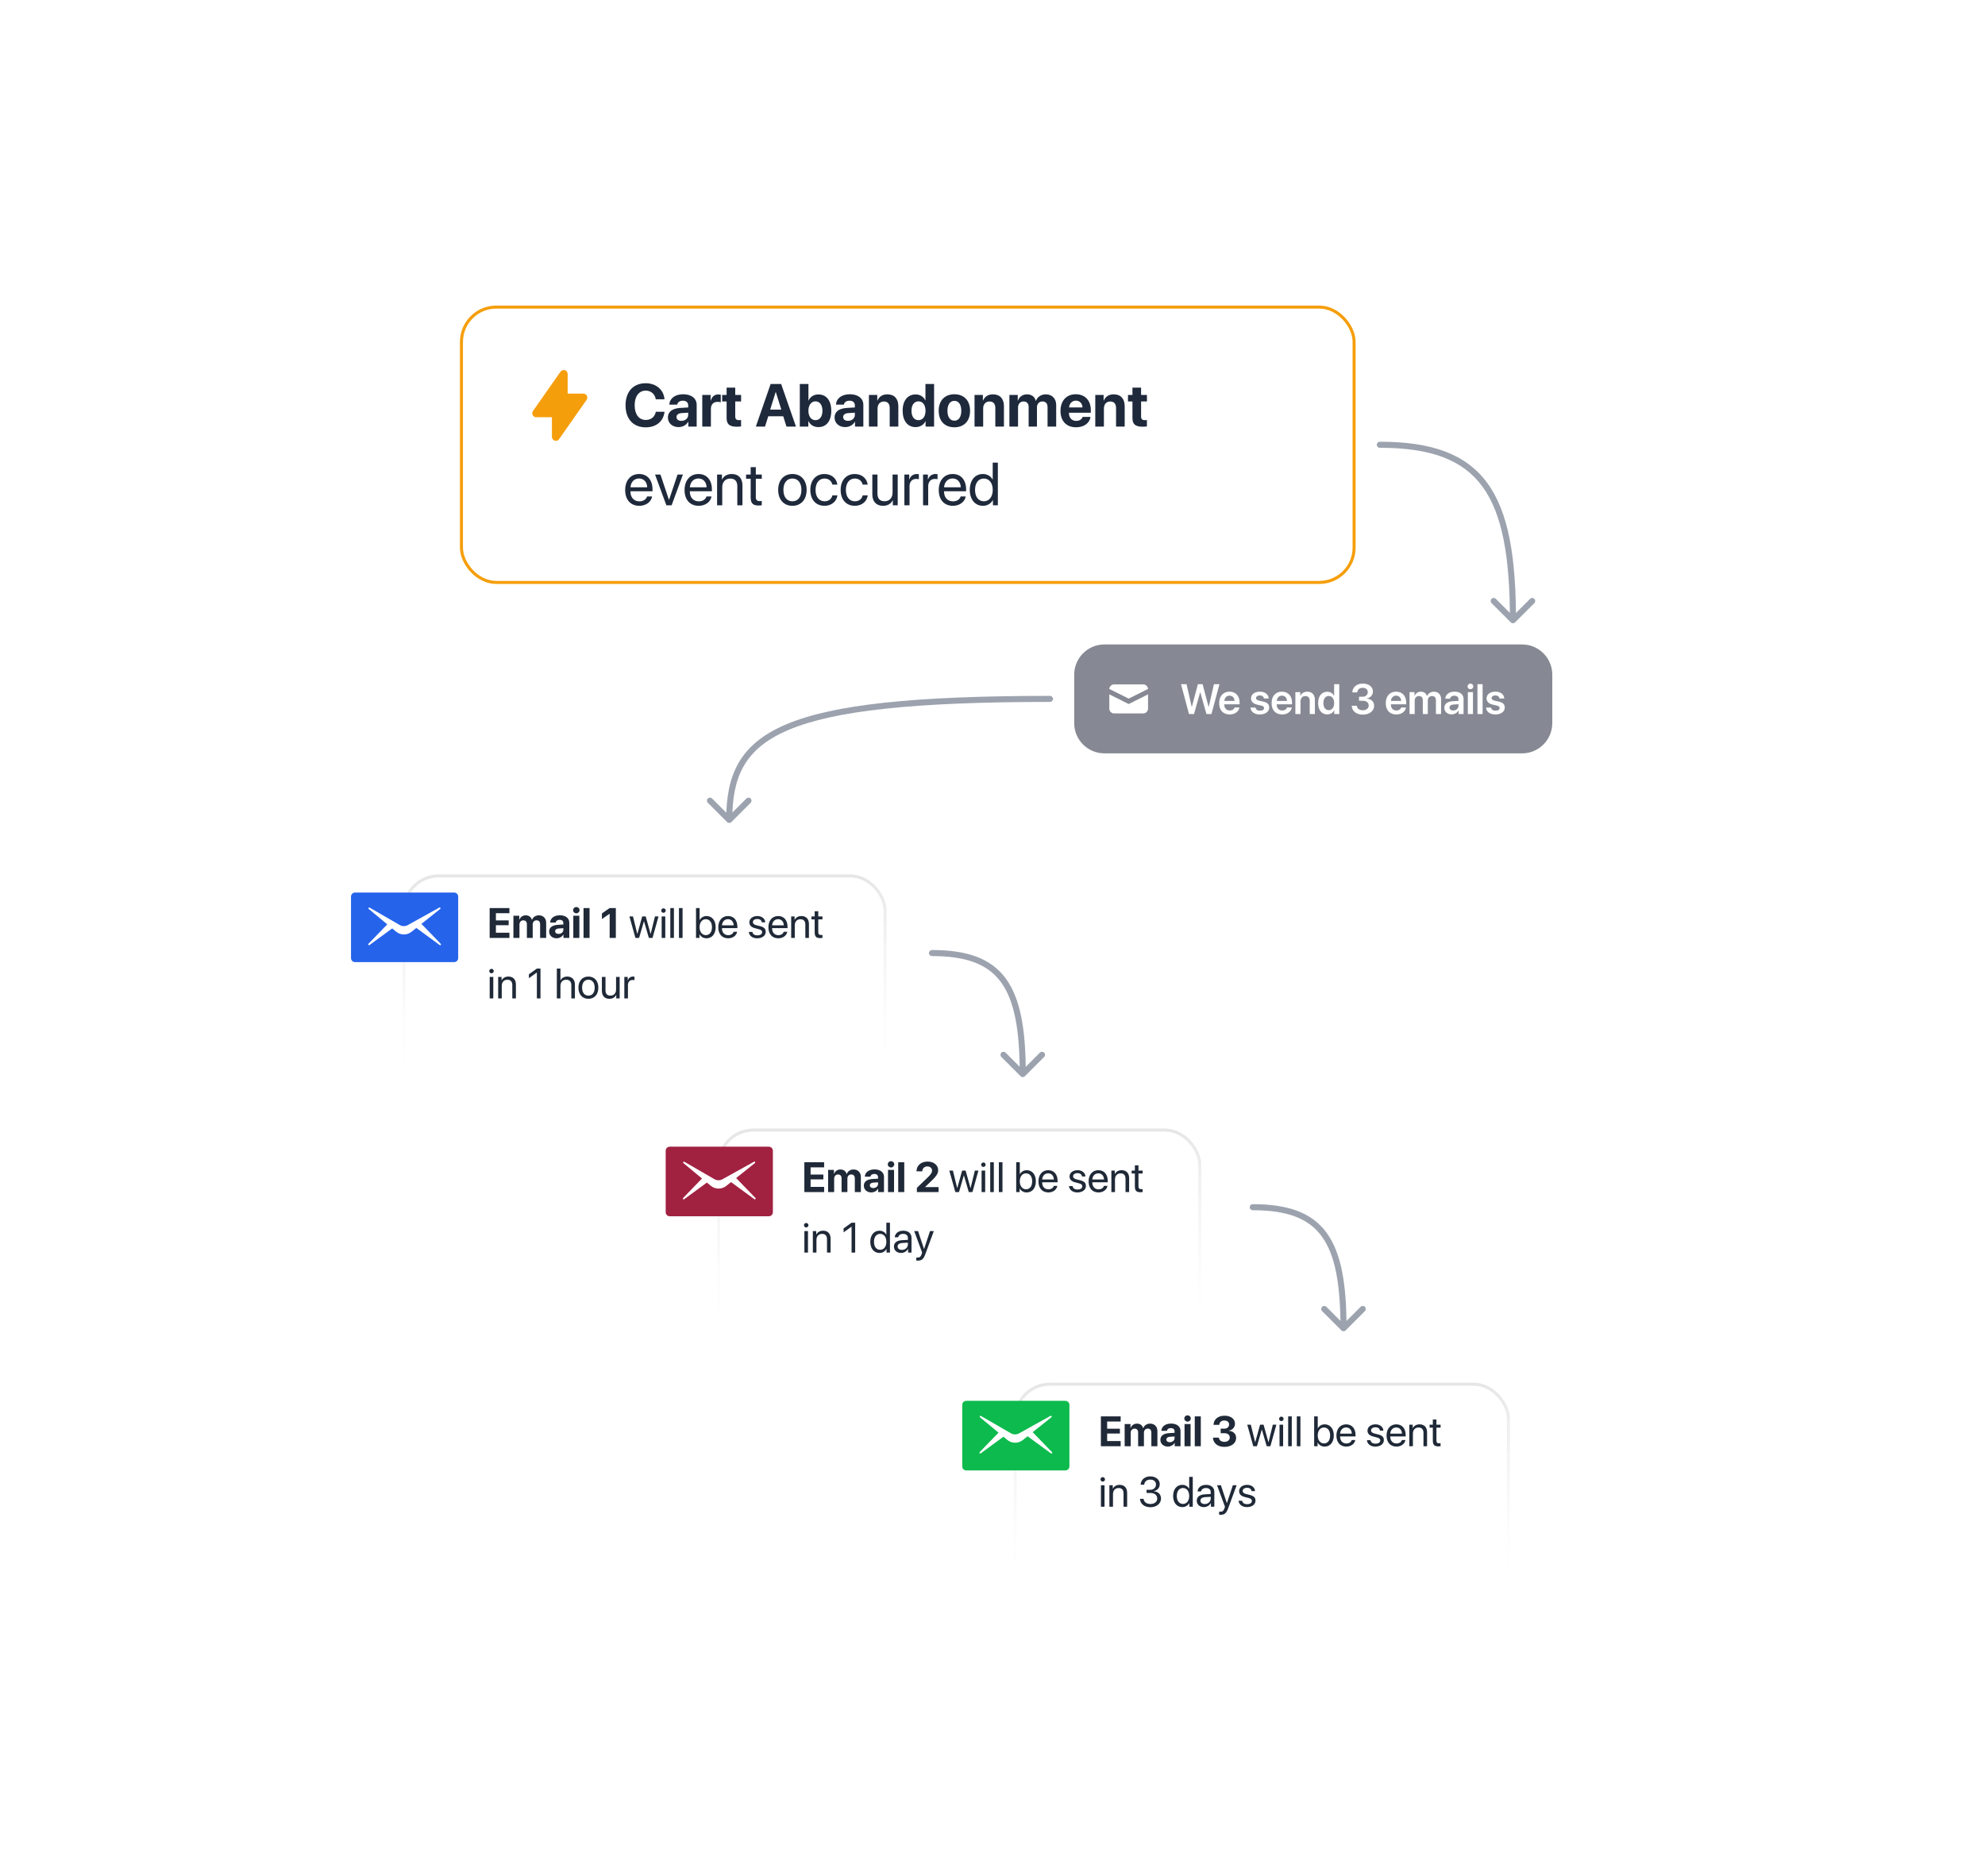<svg width="656" height="620" viewBox="0 0 656 620" fill="none" xmlns="http://www.w3.org/2000/svg">
<g clip-path="url(#clip0_7580_25850)">
<g filter="url(#filter0_d_7580_25850)">
<rect x="152" y="101" width="296" height="92" rx="12" fill="white"/>
<rect x="152.5" y="101.5" width="295" height="91" rx="11.5" stroke="#F59E0B"/>
</g>
<path d="M213.402 141.244C209.301 141.244 206.732 138.5 206.732 133.949C206.732 129.408 209.32 126.664 213.402 126.664C216.791 126.664 219.369 128.812 219.594 131.967H216.723C216.449 130.238 215.121 129.105 213.402 129.105C211.176 129.105 209.74 130.971 209.74 133.939C209.74 136.947 211.156 138.803 213.412 138.803C215.16 138.803 216.42 137.777 216.732 136.107H219.604C219.271 139.252 216.859 141.244 213.402 141.244ZM225.17 139.105C226.41 139.105 227.436 138.295 227.436 137.162V136.4L225.229 136.537C224.164 136.615 223.559 137.094 223.559 137.836C223.559 138.617 224.203 139.105 225.17 139.105ZM224.232 141.166C222.24 141.166 220.727 139.877 220.727 137.992C220.727 136.088 222.191 134.984 224.799 134.828L227.436 134.672V133.979C227.436 133.002 226.752 132.436 225.678 132.436C224.613 132.436 223.939 132.963 223.803 133.734H221.195C221.303 131.703 223.031 130.307 225.805 130.307C228.49 130.307 230.238 131.693 230.238 133.803V141H227.484V139.398H227.426C226.84 140.512 225.541 141.166 224.232 141.166ZM232.084 141V130.531H234.838V132.416H234.896C235.268 131.088 236.156 130.365 237.387 130.365C237.719 130.365 238.002 130.414 238.197 130.473V132.982C237.963 132.885 237.572 132.816 237.162 132.816C235.756 132.816 234.936 133.676 234.936 135.15V141H232.084ZM240.131 128.119H242.982V130.531H244.916V132.68H242.982V137.689C242.982 138.49 243.373 138.871 244.213 138.871C244.467 138.871 244.73 138.852 244.906 138.822V140.922C244.613 140.99 244.125 141.039 243.549 141.039C241.088 141.039 240.131 140.219 240.131 138.178V132.68H238.656V130.531H240.131V128.119ZM259.916 141L258.842 137.582H253.891L252.816 141H249.789L254.682 126.908H258.148L263.051 141H259.916ZM256.332 129.604L254.525 135.375H258.207L256.4 129.604H256.332ZM270.473 141.166C268.939 141.166 267.768 140.424 267.191 139.203H267.133V141H264.32V126.908H267.172V132.348H267.23C267.807 131.107 268.969 130.365 270.463 130.365C273.1 130.365 274.721 132.387 274.721 135.766C274.721 139.135 273.109 141.166 270.473 141.166ZM269.486 132.65C268.109 132.65 267.162 133.891 267.162 135.766C267.162 137.66 268.1 138.871 269.486 138.871C270.912 138.871 271.801 137.68 271.801 135.766C271.801 133.861 270.902 132.65 269.486 132.65ZM280.248 139.105C281.488 139.105 282.514 138.295 282.514 137.162V136.4L280.307 136.537C279.242 136.615 278.637 137.094 278.637 137.836C278.637 138.617 279.281 139.105 280.248 139.105ZM279.311 141.166C277.318 141.166 275.805 139.877 275.805 137.992C275.805 136.088 277.27 134.984 279.877 134.828L282.514 134.672V133.979C282.514 133.002 281.83 132.436 280.756 132.436C279.691 132.436 279.018 132.963 278.881 133.734H276.273C276.381 131.703 278.109 130.307 280.883 130.307C283.568 130.307 285.316 131.693 285.316 133.803V141H282.562V139.398H282.504C281.918 140.512 280.619 141.166 279.311 141.166ZM287.162 141V130.531H289.916V132.396H289.975C290.531 131.098 291.635 130.336 293.246 130.336C295.57 130.336 296.879 131.801 296.879 134.252V141H294.027V134.848C294.027 133.48 293.383 132.699 292.104 132.699C290.824 132.699 290.014 133.637 290.014 134.994V141H287.162ZM302.572 141.166C299.955 141.166 298.305 139.096 298.305 135.746C298.305 132.426 299.965 130.365 302.592 130.365C304.105 130.365 305.277 131.166 305.785 132.328H305.844V126.908H308.695V141H305.883V139.203H305.834C305.326 140.355 304.115 141.166 302.572 141.166ZM303.539 132.65C302.104 132.65 301.225 133.852 301.225 135.766C301.225 137.689 302.104 138.871 303.539 138.871C304.955 138.871 305.863 137.68 305.863 135.766C305.863 133.861 304.955 132.65 303.539 132.65ZM315.404 141.225C312.24 141.225 310.219 139.193 310.219 135.756C310.219 132.367 312.27 130.307 315.404 130.307C318.539 130.307 320.59 132.357 320.59 135.756C320.59 139.203 318.568 141.225 315.404 141.225ZM315.404 139.047C316.801 139.047 317.689 137.865 317.689 135.766C317.689 133.686 316.791 132.484 315.404 132.484C314.018 132.484 313.109 133.686 313.109 135.766C313.109 137.865 313.998 139.047 315.404 139.047ZM322.064 141V130.531H324.818V132.396H324.877C325.434 131.098 326.537 130.336 328.148 130.336C330.473 130.336 331.781 131.801 331.781 134.252V141H328.93V134.848C328.93 133.48 328.285 132.699 327.006 132.699C325.727 132.699 324.916 133.637 324.916 134.994V141H322.064ZM333.588 141V130.531H336.342V132.426H336.4C336.84 131.166 337.963 130.336 339.389 130.336C340.902 130.336 341.957 131.117 342.309 132.484H342.367C342.836 131.166 344.086 130.336 345.619 130.336C347.67 130.336 349.047 131.742 349.047 133.852V141H346.195V134.564C346.195 133.354 345.59 132.689 344.486 132.689C343.402 132.689 342.689 133.48 342.689 134.643V141H339.945V134.477C339.945 133.354 339.311 132.689 338.256 132.689C337.172 132.689 336.439 133.51 336.439 134.682V141H333.588ZM355.551 132.416C354.301 132.416 353.402 133.363 353.305 134.672H357.748C357.689 133.334 356.82 132.416 355.551 132.416ZM357.787 137.797H360.404C360.092 139.848 358.217 141.225 355.629 141.225C352.406 141.225 350.473 139.164 350.473 135.814C350.473 132.475 352.426 130.307 355.521 130.307C358.568 130.307 360.492 132.367 360.492 135.551V136.42H353.275V136.596C353.275 138.09 354.223 139.115 355.678 139.115C356.723 139.115 357.523 138.598 357.787 137.797ZM361.967 141V130.531H364.721V132.396H364.779C365.336 131.098 366.439 130.336 368.051 130.336C370.375 130.336 371.684 131.801 371.684 134.252V141H368.832V134.848C368.832 133.48 368.188 132.699 366.908 132.699C365.629 132.699 364.818 133.637 364.818 134.994V141H361.967ZM374.252 128.119H377.104V130.531H379.037V132.68H377.104V137.689C377.104 138.49 377.494 138.871 378.334 138.871C378.588 138.871 378.852 138.852 379.027 138.822V140.922C378.734 140.99 378.246 141.039 377.67 141.039C375.209 141.039 374.252 140.219 374.252 138.178V132.68H372.777V130.531H374.252V128.119ZM211.176 158.143C209.584 158.143 208.471 159.363 208.363 161.053H213.881C213.842 159.354 212.777 158.143 211.176 158.143ZM213.842 164.09H215.512C215.219 165.867 213.5 167.176 211.283 167.176C208.373 167.176 206.605 165.154 206.605 161.961C206.605 158.807 208.402 156.668 211.205 156.668C213.949 156.668 215.639 158.66 215.639 161.736V162.381H208.354V162.479C208.354 164.422 209.496 165.701 211.322 165.701C212.611 165.701 213.559 165.047 213.842 164.09ZM225.688 156.844L221.957 167H220.219L216.479 156.844H218.266L221.068 165.193H221.107L223.92 156.844H225.688ZM230.805 158.143C229.213 158.143 228.1 159.363 227.992 161.053H233.51C233.471 159.354 232.406 158.143 230.805 158.143ZM233.471 164.09H235.141C234.848 165.867 233.129 167.176 230.912 167.176C228.002 167.176 226.234 165.154 226.234 161.961C226.234 158.807 228.031 156.668 230.834 156.668C233.578 156.668 235.268 158.66 235.268 161.736V162.381H227.982V162.479C227.982 164.422 229.125 165.701 230.951 165.701C232.24 165.701 233.188 165.047 233.471 164.09ZM236.986 167V156.844H238.588V158.465H238.627C239.193 157.371 240.277 156.668 241.85 156.668C244.076 156.668 245.365 158.104 245.365 160.408V167H243.666V160.711C243.666 159.07 242.895 158.172 241.332 158.172C239.73 158.172 238.686 159.305 238.686 161.023V167H236.986ZM248.08 154.393H249.779V156.844H251.752V158.24H249.779V164.275C249.779 165.203 250.17 165.623 251.039 165.623C251.234 165.623 251.625 165.594 251.742 165.574V167C251.537 167.049 251.068 167.078 250.668 167.078C248.803 167.078 248.08 166.316 248.08 164.363V158.24H246.566V156.844H248.08V154.393ZM261.879 167.176C259.066 167.176 257.172 165.154 257.172 161.922C257.172 158.68 259.066 156.668 261.879 156.668C264.682 156.668 266.576 158.68 266.576 161.922C266.576 165.154 264.682 167.176 261.879 167.176ZM261.879 165.682C263.676 165.682 264.848 164.314 264.848 161.922C264.848 159.529 263.676 158.162 261.879 158.162C260.082 158.162 258.9 159.529 258.9 161.922C258.9 164.314 260.082 165.682 261.879 165.682ZM276.732 160.174H275.072C274.828 159.07 273.969 158.162 272.475 158.162C270.717 158.162 269.525 159.617 269.525 161.922C269.525 164.285 270.736 165.682 272.494 165.682C273.881 165.682 274.789 164.949 275.082 163.729H276.752C276.488 165.75 274.789 167.176 272.484 167.176C269.672 167.176 267.797 165.193 267.797 161.922C267.797 158.719 269.662 156.668 272.465 156.668C275.004 156.668 276.518 158.348 276.732 160.174ZM286.752 160.174H285.092C284.848 159.07 283.988 158.162 282.494 158.162C280.736 158.162 279.545 159.617 279.545 161.922C279.545 164.285 280.756 165.682 282.514 165.682C283.9 165.682 284.809 164.949 285.102 163.729H286.771C286.508 165.75 284.809 167.176 282.504 167.176C279.691 167.176 277.816 165.193 277.816 161.922C277.816 158.719 279.682 156.668 282.484 156.668C285.023 156.668 286.537 158.348 286.752 160.174ZM296.674 156.844V167H295.062V165.35H295.023C294.418 166.521 293.363 167.176 291.801 167.176C289.584 167.176 288.285 165.74 288.285 163.436V156.844H289.984V163.133C289.984 164.783 290.756 165.672 292.328 165.672C293.979 165.672 294.975 164.539 294.975 162.811V156.844H296.674ZM298.881 167V156.844H300.482V158.504H300.521C300.854 157.381 301.791 156.668 302.982 156.668C303.275 156.668 303.529 156.717 303.666 156.736V158.387C303.529 158.338 303.168 158.289 302.758 158.289C301.439 158.289 300.58 159.236 300.58 160.672V167H298.881ZM305.053 167V156.844H306.654V158.504H306.693C307.025 157.381 307.963 156.668 309.154 156.668C309.447 156.668 309.701 156.717 309.838 156.736V158.387C309.701 158.338 309.34 158.289 308.93 158.289C307.611 158.289 306.752 159.236 306.752 160.672V167H305.053ZM314.809 158.143C313.217 158.143 312.104 159.363 311.996 161.053H317.514C317.475 159.354 316.41 158.143 314.809 158.143ZM317.475 164.09H319.145C318.852 165.867 317.133 167.176 314.916 167.176C312.006 167.176 310.238 165.154 310.238 161.961C310.238 158.807 312.035 156.668 314.838 156.668C317.582 156.668 319.271 158.66 319.271 161.736V162.381H311.986V162.479C311.986 164.422 313.129 165.701 314.955 165.701C316.244 165.701 317.191 165.047 317.475 164.09ZM324.838 167.176C322.25 167.176 320.492 165.105 320.492 161.922C320.492 158.738 322.24 156.668 324.799 156.668C326.254 156.668 327.426 157.381 328.031 158.494H328.07V152.908H329.77V167H328.148V165.281H328.119C327.465 166.453 326.303 167.176 324.838 167.176ZM325.16 158.162C323.363 158.162 322.23 159.627 322.23 161.922C322.23 164.227 323.363 165.682 325.16 165.682C326.908 165.682 328.08 164.197 328.08 161.922C328.08 159.656 326.908 158.162 325.16 158.162Z" fill="#1E293B"/>
<path fill-rule="evenodd" clip-rule="evenodd" d="M186.689 122.36C187.23 122.531 187.598 123.033 187.598 123.6V130.1L192.798 130.1C193.283 130.1 193.728 130.37 193.952 130.8C194.175 131.23 194.141 131.748 193.863 132.146L184.763 145.146C184.438 145.61 183.849 145.81 183.308 145.64C182.766 145.469 182.398 144.967 182.398 144.4L182.398 137.9H177.198C176.714 137.9 176.269 137.63 176.045 137.2C175.822 136.77 175.855 136.252 176.133 135.855L185.233 122.855C185.559 122.39 186.148 122.19 186.689 122.36Z" fill="#F59E0B"/>
<g filter="url(#filter1_d_7580_25850)">
<rect x="133" y="279" width="160" height="72" rx="12" fill="white"/>
<rect x="133.5" y="279.5" width="159" height="71" rx="11.5" stroke="url(#paint0_linear_7580_25850)"/>
</g>
<path d="M168.355 308.291V310H161.82V300.136H168.355V301.838H163.885V304.217H168.103V305.803H163.885V308.291H168.355ZM169.675 310V302.672H171.603V303.998H171.644C171.951 303.116 172.737 302.535 173.735 302.535C174.795 302.535 175.533 303.082 175.779 304.039H175.82C176.148 303.116 177.023 302.535 178.097 302.535C179.532 302.535 180.496 303.52 180.496 304.996V310H178.5V305.495C178.5 304.647 178.076 304.183 177.304 304.183C176.545 304.183 176.046 304.736 176.046 305.55V310H174.125V305.434C174.125 304.647 173.681 304.183 172.942 304.183C172.184 304.183 171.671 304.757 171.671 305.577V310H169.675ZM184.591 308.674C185.459 308.674 186.177 308.106 186.177 307.313V306.78L184.632 306.876C183.887 306.931 183.463 307.266 183.463 307.785C183.463 308.332 183.914 308.674 184.591 308.674ZM183.935 310.116C182.54 310.116 181.48 309.214 181.48 307.895C181.48 306.562 182.506 305.789 184.331 305.68L186.177 305.57V305.085C186.177 304.401 185.698 304.005 184.946 304.005C184.201 304.005 183.729 304.374 183.634 304.914H181.809C181.884 303.492 183.094 302.515 185.035 302.515C186.915 302.515 188.139 303.485 188.139 304.962V310H186.211V308.879H186.17C185.76 309.658 184.851 310.116 183.935 310.116ZM189.465 310V302.672H191.461V310H189.465ZM190.463 301.865C189.861 301.865 189.396 301.407 189.396 300.833C189.396 300.252 189.861 299.801 190.463 299.801C191.064 299.801 191.529 300.252 191.529 300.833C191.529 301.407 191.064 301.865 190.463 301.865ZM192.842 310V300.136H194.838V310H192.842ZM201.476 310V302.029H201.435L198.919 303.766V301.906L201.469 300.136H203.52V310H201.476ZM217.629 302.891L215.646 310H214.437L212.83 304.497H212.803L211.203 310H209.993L208.004 302.891H209.187L210.608 308.674H210.636L212.242 302.891H213.391L215.004 308.674H215.031L216.453 302.891H217.629ZM218.668 310V302.891H219.857V310H218.668ZM219.263 301.694C218.859 301.694 218.524 301.359 218.524 300.956C218.524 300.546 218.859 300.218 219.263 300.218C219.673 300.218 220.008 300.546 220.008 300.956C220.008 301.359 219.673 301.694 219.263 301.694ZM221.525 310V300.136H222.715V310H221.525ZM224.383 310V300.136H225.572V310H224.383ZM233.488 310.123C232.449 310.123 231.636 309.617 231.178 308.797H231.15V310H230.016V300.136H231.205V304.08H231.232C231.677 303.267 232.504 302.768 233.509 302.768C235.3 302.768 236.51 304.217 236.51 306.445C236.51 308.681 235.307 310.123 233.488 310.123ZM233.256 303.813C232.053 303.813 231.198 304.866 231.198 306.445C231.198 308.031 232.053 309.077 233.256 309.077C234.514 309.077 235.293 308.072 235.293 306.445C235.293 304.832 234.514 303.813 233.256 303.813ZM240.57 303.8C239.456 303.8 238.677 304.654 238.602 305.837H242.464C242.437 304.647 241.691 303.8 240.57 303.8ZM242.437 307.963H243.605C243.4 309.207 242.197 310.123 240.646 310.123C238.608 310.123 237.371 308.708 237.371 306.473C237.371 304.265 238.629 302.768 240.591 302.768C242.512 302.768 243.694 304.162 243.694 306.315V306.767H238.595V306.835C238.595 308.195 239.395 309.091 240.673 309.091C241.575 309.091 242.238 308.633 242.437 307.963ZM247.646 304.853C247.646 303.636 248.732 302.768 250.298 302.768C251.768 302.768 252.848 303.643 252.902 304.846H251.768C251.686 304.162 251.132 303.738 250.257 303.738C249.389 303.738 248.814 304.169 248.814 304.791C248.814 305.283 249.19 305.611 249.997 305.816L251.098 306.083C252.533 306.445 253.053 306.965 253.053 308.011C253.053 309.248 251.884 310.123 250.223 310.123C248.664 310.123 247.577 309.275 247.454 308.018H248.644C248.773 308.756 249.334 309.152 250.298 309.152C251.262 309.152 251.856 308.742 251.856 308.1C251.856 307.594 251.562 307.32 250.763 307.108L249.512 306.787C248.261 306.466 247.646 305.823 247.646 304.853ZM257.141 303.8C256.026 303.8 255.247 304.654 255.172 305.837H259.034C259.007 304.647 258.262 303.8 257.141 303.8ZM259.007 307.963H260.176C259.971 309.207 258.768 310.123 257.216 310.123C255.179 310.123 253.941 308.708 253.941 306.473C253.941 304.265 255.199 302.768 257.161 302.768C259.082 302.768 260.265 304.162 260.265 306.315V306.767H255.165V306.835C255.165 308.195 255.965 309.091 257.243 309.091C258.146 309.091 258.809 308.633 259.007 307.963ZM261.468 310V302.891H262.589V304.025H262.616C263.013 303.26 263.771 302.768 264.872 302.768C266.431 302.768 267.333 303.772 267.333 305.386V310H266.144V305.598C266.144 304.449 265.604 303.82 264.51 303.82C263.389 303.82 262.657 304.613 262.657 305.816V310H261.468ZM269.233 301.175H270.423V302.891H271.804V303.868H270.423V308.093C270.423 308.742 270.696 309.036 271.305 309.036C271.441 309.036 271.715 309.016 271.797 309.002V310C271.653 310.034 271.325 310.055 271.045 310.055C269.739 310.055 269.233 309.521 269.233 308.154V303.868H268.174V302.891H269.233V301.175ZM161.834 330V322.891H163.023V330H161.834ZM162.429 321.694C162.025 321.694 161.69 321.359 161.69 320.956C161.69 320.546 162.025 320.218 162.429 320.218C162.839 320.218 163.174 320.546 163.174 320.956C163.174 321.359 162.839 321.694 162.429 321.694ZM164.63 330V322.891H165.751V324.025H165.778C166.175 323.26 166.934 322.768 168.034 322.768C169.593 322.768 170.495 323.772 170.495 325.386V330H169.306V325.598C169.306 324.449 168.766 323.82 167.672 323.82C166.551 323.82 165.819 324.613 165.819 325.816V330H164.63ZM177.427 330V321.441H177.399L174.788 323.321V322.022L177.413 320.136H178.616V330H177.427ZM184.023 330V320.136H185.213V324.025H185.24C185.637 323.232 186.416 322.768 187.496 322.768C189.055 322.768 189.998 323.82 189.998 325.406V330H188.809V325.625C188.809 324.497 188.241 323.82 187.127 323.82C185.944 323.82 185.213 324.627 185.213 325.857V330H184.023ZM194.455 330.123C192.486 330.123 191.16 328.708 191.16 326.445C191.16 324.176 192.486 322.768 194.455 322.768C196.417 322.768 197.743 324.176 197.743 326.445C197.743 328.708 196.417 330.123 194.455 330.123ZM194.455 329.077C195.713 329.077 196.533 328.12 196.533 326.445C196.533 324.771 195.713 323.813 194.455 323.813C193.197 323.813 192.37 324.771 192.37 326.445C192.37 328.12 193.197 329.077 194.455 329.077ZM204.784 322.891V330H203.656V328.845H203.629C203.205 329.665 202.467 330.123 201.373 330.123C199.821 330.123 198.912 329.118 198.912 327.505V322.891H200.102V327.293C200.102 328.448 200.642 329.07 201.742 329.07C202.897 329.07 203.595 328.277 203.595 327.067V322.891H204.784ZM206.329 330V322.891H207.45V324.053H207.478C207.71 323.267 208.366 322.768 209.2 322.768C209.405 322.768 209.583 322.802 209.679 322.815V323.971C209.583 323.937 209.33 323.902 209.043 323.902C208.12 323.902 207.519 324.565 207.519 325.57V330H206.329Z" fill="#1F2937"/>
<path d="M116 296.338C116 295.599 116.603 295 117.347 295H150.073C150.817 295 151.42 295.599 151.42 296.338V316.662C151.42 317.401 150.817 318 150.073 318H117.347C116.603 318 116 317.401 116 316.662V296.338Z" fill="#2563EB"/>
<path fill-rule="evenodd" clip-rule="evenodd" d="M130.893 307.922L129.612 306.86L122.112 312.359C121.846 312.554 121.529 312.192 121.759 311.955L127.991 305.516L121.857 300.43C121.603 300.219 121.879 299.825 122.165 299.99L132.101 305.738C132.924 306.213 133.936 306.222 134.767 305.76L145.186 299.966C145.475 299.805 145.744 300.205 145.486 300.411L139.236 305.394C139.292 305.403 139.345 305.43 139.386 305.472L145.66 311.955C145.889 312.192 145.572 312.554 145.306 312.359L137.593 306.704L136.003 307.971C134.504 309.167 132.369 309.146 130.893 307.922Z" fill="white"/>
<g filter="url(#filter2_d_7580_25850)">
<rect x="237" y="363" width="160" height="72" rx="12" fill="white"/>
<rect x="237.5" y="363.5" width="159" height="71" rx="11.5" stroke="url(#paint1_linear_7580_25850)"/>
</g>
<path d="M272.355 392.291V394H265.82V384.136H272.355V385.838H267.885V388.217H272.103V389.803H267.885V392.291H272.355ZM273.675 394V386.672H275.603V387.998H275.644C275.951 387.116 276.737 386.535 277.735 386.535C278.795 386.535 279.533 387.082 279.779 388.039H279.82C280.148 387.116 281.023 386.535 282.097 386.535C283.532 386.535 284.496 387.52 284.496 388.996V394H282.5V389.495C282.5 388.647 282.076 388.183 281.304 388.183C280.545 388.183 280.046 388.736 280.046 389.55V394H278.125V389.434C278.125 388.647 277.681 388.183 276.942 388.183C276.184 388.183 275.671 388.757 275.671 389.577V394H273.675ZM288.591 392.674C289.459 392.674 290.177 392.106 290.177 391.313V390.78L288.632 390.876C287.887 390.931 287.463 391.266 287.463 391.785C287.463 392.332 287.914 392.674 288.591 392.674ZM287.935 394.116C286.54 394.116 285.48 393.214 285.48 391.895C285.48 390.562 286.506 389.789 288.331 389.68L290.177 389.57V389.085C290.177 388.401 289.698 388.005 288.946 388.005C288.201 388.005 287.729 388.374 287.634 388.914H285.809C285.884 387.492 287.094 386.515 289.035 386.515C290.915 386.515 292.139 387.485 292.139 388.962V394H290.211V392.879H290.17C289.76 393.658 288.851 394.116 287.935 394.116ZM293.465 394V386.672H295.461V394H293.465ZM294.463 385.865C293.861 385.865 293.396 385.407 293.396 384.833C293.396 384.252 293.861 383.801 294.463 383.801C295.064 383.801 295.529 384.252 295.529 384.833C295.529 385.407 295.064 385.865 294.463 385.865ZM296.842 394V384.136H298.838V394H296.842ZM302.892 387.103C302.892 385.236 304.382 383.917 306.535 383.917C308.613 383.917 310.042 385.12 310.042 386.768C310.042 387.998 309.222 388.921 308.135 390.001L305.729 392.318V392.359H310.179V394H303.008V392.612L306.727 389.03C307.725 388.032 308.032 387.533 308.032 386.85C308.032 386.111 307.383 385.523 306.467 385.523C305.51 385.523 304.806 386.193 304.806 387.103V387.137H302.892V387.103ZM323.352 386.891L321.369 394H320.159L318.553 388.497H318.525L316.926 394H315.716L313.727 386.891H314.909L316.331 392.674H316.358L317.965 386.891H319.113L320.727 392.674H320.754L322.176 386.891H323.352ZM324.391 394V386.891H325.58V394H324.391ZM324.985 385.694C324.582 385.694 324.247 385.359 324.247 384.956C324.247 384.546 324.582 384.218 324.985 384.218C325.396 384.218 325.73 384.546 325.73 384.956C325.73 385.359 325.396 385.694 324.985 385.694ZM327.248 394V384.136H328.438V394H327.248ZM330.105 394V384.136H331.295V394H330.105ZM339.307 394.123C338.268 394.123 337.454 393.617 336.996 392.797H336.969V394H335.834V384.136H337.023V388.08H337.051C337.495 387.267 338.322 386.768 339.327 386.768C341.118 386.768 342.328 388.217 342.328 390.445C342.328 392.681 341.125 394.123 339.307 394.123ZM339.074 387.813C337.871 387.813 337.017 388.866 337.017 390.445C337.017 392.031 337.871 393.077 339.074 393.077C340.332 393.077 341.111 392.072 341.111 390.445C341.111 388.832 340.332 387.813 339.074 387.813ZM346.389 387.8C345.274 387.8 344.495 388.654 344.42 389.837H348.282C348.255 388.647 347.51 387.8 346.389 387.8ZM348.255 391.963H349.424C349.219 393.207 348.016 394.123 346.464 394.123C344.427 394.123 343.189 392.708 343.189 390.473C343.189 388.265 344.447 386.768 346.409 386.768C348.33 386.768 349.513 388.162 349.513 390.315V390.767H344.413V390.835C344.413 392.195 345.213 393.091 346.491 393.091C347.394 393.091 348.057 392.633 348.255 391.963ZM353.464 388.853C353.464 387.636 354.551 386.768 356.116 386.768C357.586 386.768 358.666 387.643 358.721 388.846H357.586C357.504 388.162 356.95 387.738 356.075 387.738C355.207 387.738 354.633 388.169 354.633 388.791C354.633 389.283 355.009 389.611 355.815 389.816L356.916 390.083C358.352 390.445 358.871 390.965 358.871 392.011C358.871 393.248 357.702 394.123 356.041 394.123C354.482 394.123 353.396 393.275 353.272 392.018H354.462C354.592 392.756 355.152 393.152 356.116 393.152C357.08 393.152 357.675 392.742 357.675 392.1C357.675 391.594 357.381 391.32 356.581 391.108L355.33 390.787C354.079 390.466 353.464 389.823 353.464 388.853ZM362.959 387.8C361.845 387.8 361.065 388.654 360.99 389.837H364.853C364.825 388.647 364.08 387.8 362.959 387.8ZM364.825 391.963H365.994C365.789 393.207 364.586 394.123 363.034 394.123C360.997 394.123 359.76 392.708 359.76 390.473C359.76 388.265 361.018 386.768 362.979 386.768C364.9 386.768 366.083 388.162 366.083 390.315V390.767H360.983V390.835C360.983 392.195 361.783 393.091 363.062 393.091C363.964 393.091 364.627 392.633 364.825 391.963ZM367.286 394V386.891H368.407V388.025H368.435C368.831 387.26 369.59 386.768 370.69 386.768C372.249 386.768 373.151 387.772 373.151 389.386V394H371.962V389.598C371.962 388.449 371.422 387.82 370.328 387.82C369.207 387.82 368.476 388.613 368.476 389.816V394H367.286ZM375.052 385.175H376.241V386.891H377.622V387.868H376.241V392.093C376.241 392.742 376.515 393.036 377.123 393.036C377.26 393.036 377.533 393.016 377.615 393.002V394C377.472 394.034 377.144 394.055 376.863 394.055C375.558 394.055 375.052 393.521 375.052 392.154V387.868H373.992V386.891H375.052V385.175ZM265.834 414V406.891H267.023V414H265.834ZM266.429 405.694C266.025 405.694 265.69 405.359 265.69 404.956C265.69 404.546 266.025 404.218 266.429 404.218C266.839 404.218 267.174 404.546 267.174 404.956C267.174 405.359 266.839 405.694 266.429 405.694ZM268.63 414V406.891H269.751V408.025H269.778C270.175 407.26 270.934 406.768 272.034 406.768C273.593 406.768 274.495 407.772 274.495 409.386V414H273.306V409.598C273.306 408.449 272.766 407.82 271.672 407.82C270.551 407.82 269.819 408.613 269.819 409.816V414H268.63ZM281.427 414V405.441H281.399L278.788 407.321V406.022L281.413 404.136H282.616V414H281.427ZM290.655 414.123C288.844 414.123 287.613 412.674 287.613 410.445C287.613 408.217 288.837 406.768 290.628 406.768C291.646 406.768 292.467 407.267 292.891 408.046H292.918V404.136H294.107V414H292.973V412.797H292.952C292.494 413.617 291.681 414.123 290.655 414.123ZM290.881 407.813C289.623 407.813 288.83 408.839 288.83 410.445C288.83 412.059 289.623 413.077 290.881 413.077C292.104 413.077 292.925 412.038 292.925 410.445C292.925 408.859 292.104 407.813 290.881 407.813ZM298.059 413.111C299.18 413.111 300.041 412.325 300.041 411.3V410.719L298.141 410.835C297.184 410.896 296.637 411.32 296.637 411.99C296.637 412.667 297.204 413.111 298.059 413.111ZM297.792 414.123C296.377 414.123 295.427 413.269 295.427 411.99C295.427 410.773 296.363 410.008 298.004 409.912L300.041 409.796V409.201C300.041 408.333 299.467 407.813 298.482 407.813C297.566 407.813 296.992 408.244 296.842 408.941H295.693C295.775 407.711 296.828 406.768 298.51 406.768C300.178 406.768 301.23 407.67 301.23 409.085V414H300.103V412.776H300.075C299.651 413.59 298.749 414.123 297.792 414.123ZM303.329 416.659C303.186 416.659 302.946 416.646 302.816 416.618V415.62C302.946 415.647 303.131 415.654 303.281 415.654C303.944 415.654 304.313 415.333 304.587 414.506L304.751 414.007L302.126 406.891H303.397L305.366 412.811H305.387L307.355 406.891H308.606L305.811 414.499C305.202 416.16 304.614 416.659 303.329 416.659Z" fill="#1F2937"/>
<path d="M220 380.338C220 379.599 220.603 379 221.347 379H254.073C254.817 379 255.42 379.599 255.42 380.338V400.662C255.42 401.401 254.817 402 254.073 402H221.347C220.603 402 220 401.401 220 400.662V380.338Z" fill="#A12141"/>
<path fill-rule="evenodd" clip-rule="evenodd" d="M234.893 391.922L233.612 390.86L226.112 396.359C225.846 396.554 225.529 396.192 225.759 395.955L231.991 389.516L225.857 384.43C225.603 384.219 225.879 383.825 226.165 383.99L236.101 389.738C236.924 390.213 237.936 390.222 238.767 389.76L249.186 383.966C249.475 383.805 249.744 384.205 249.486 384.411L243.236 389.394C243.292 389.403 243.345 389.43 243.386 389.472L249.66 395.955C249.889 396.192 249.572 396.554 249.306 396.359L241.593 390.704L240.003 391.971C238.504 393.167 236.369 393.146 234.893 391.922Z" fill="white"/>
<g filter="url(#filter3_d_7580_25850)">
<rect x="335" y="447" width="164" height="72" rx="12" fill="white"/>
<rect x="335.5" y="447.5" width="163" height="71" rx="11.5" stroke="url(#paint2_linear_7580_25850)"/>
</g>
<path d="M370.355 476.291V478H363.82V468.136H370.355V469.838H365.885V472.217H370.103V473.803H365.885V476.291H370.355ZM371.675 478V470.672H373.603V471.998H373.644C373.951 471.116 374.737 470.535 375.735 470.535C376.795 470.535 377.533 471.082 377.779 472.039H377.82C378.148 471.116 379.023 470.535 380.097 470.535C381.532 470.535 382.496 471.52 382.496 472.996V478H380.5V473.495C380.5 472.647 380.076 472.183 379.304 472.183C378.545 472.183 378.046 472.736 378.046 473.55V478H376.125V473.434C376.125 472.647 375.681 472.183 374.942 472.183C374.184 472.183 373.671 472.757 373.671 473.577V478H371.675ZM386.591 476.674C387.459 476.674 388.177 476.106 388.177 475.313V474.78L386.632 474.876C385.887 474.931 385.463 475.266 385.463 475.785C385.463 476.332 385.914 476.674 386.591 476.674ZM385.935 478.116C384.54 478.116 383.48 477.214 383.48 475.895C383.48 474.562 384.506 473.789 386.331 473.68L388.177 473.57V473.085C388.177 472.401 387.698 472.005 386.946 472.005C386.201 472.005 385.729 472.374 385.634 472.914H383.809C383.884 471.492 385.094 470.515 387.035 470.515C388.915 470.515 390.139 471.485 390.139 472.962V478H388.211V476.879H388.17C387.76 477.658 386.851 478.116 385.935 478.116ZM391.465 478V470.672H393.461V478H391.465ZM392.463 469.865C391.861 469.865 391.396 469.407 391.396 468.833C391.396 468.252 391.861 467.801 392.463 467.801C393.064 467.801 393.529 468.252 393.529 468.833C393.529 469.407 393.064 469.865 392.463 469.865ZM394.842 478V468.136H396.838V478H394.842ZM403.407 473.693V472.203H404.604C405.547 472.203 406.183 471.643 406.183 470.829C406.183 470.029 405.615 469.503 404.59 469.503C403.633 469.503 402.997 470.07 402.942 470.932H401.042C401.117 469.106 402.539 467.917 404.679 467.917C406.729 467.917 408.131 468.97 408.131 470.549C408.131 471.759 407.304 472.634 406.094 472.853V472.894C407.563 473.017 408.514 473.905 408.514 475.272C408.514 477.043 406.907 478.219 404.631 478.219C402.402 478.219 400.946 476.995 400.851 475.177H402.826C402.888 476.011 403.571 476.558 404.658 476.558C405.69 476.558 406.415 475.977 406.415 475.143C406.415 474.24 405.738 473.693 404.624 473.693H403.407ZM421.816 470.891L419.834 478H418.624L417.018 472.497H416.99L415.391 478H414.181L412.191 470.891H413.374L414.796 476.674H414.823L416.43 470.891H417.578L419.191 476.674H419.219L420.641 470.891H421.816ZM422.855 478V470.891H424.045V478H422.855ZM423.45 469.694C423.047 469.694 422.712 469.359 422.712 468.956C422.712 468.546 423.047 468.218 423.45 468.218C423.86 468.218 424.195 468.546 424.195 468.956C424.195 469.359 423.86 469.694 423.45 469.694ZM425.713 478V468.136H426.902V478H425.713ZM428.57 478V468.136H429.76V478H428.57ZM437.771 478.123C436.732 478.123 435.919 477.617 435.461 476.797H435.434V478H434.299V468.136H435.488V472.08H435.516C435.96 471.267 436.787 470.768 437.792 470.768C439.583 470.768 440.793 472.217 440.793 474.445C440.793 476.681 439.59 478.123 437.771 478.123ZM437.539 471.813C436.336 471.813 435.481 472.866 435.481 474.445C435.481 476.031 436.336 477.077 437.539 477.077C438.797 477.077 439.576 476.072 439.576 474.445C439.576 472.832 438.797 471.813 437.539 471.813ZM444.854 471.8C443.739 471.8 442.96 472.654 442.885 473.837H446.747C446.72 472.647 445.975 471.8 444.854 471.8ZM446.72 475.963H447.889C447.684 477.207 446.48 478.123 444.929 478.123C442.892 478.123 441.654 476.708 441.654 474.473C441.654 472.265 442.912 470.768 444.874 470.768C446.795 470.768 447.978 472.162 447.978 474.315V474.767H442.878V474.835C442.878 476.195 443.678 477.091 444.956 477.091C445.858 477.091 446.521 476.633 446.72 475.963ZM451.929 472.853C451.929 471.636 453.016 470.768 454.581 470.768C456.051 470.768 457.131 471.643 457.186 472.846H456.051C455.969 472.162 455.415 471.738 454.54 471.738C453.672 471.738 453.098 472.169 453.098 472.791C453.098 473.283 453.474 473.611 454.28 473.816L455.381 474.083C456.816 474.445 457.336 474.965 457.336 476.011C457.336 477.248 456.167 478.123 454.506 478.123C452.947 478.123 451.86 477.275 451.737 476.018H452.927C453.057 476.756 453.617 477.152 454.581 477.152C455.545 477.152 456.14 476.742 456.14 476.1C456.14 475.594 455.846 475.32 455.046 475.108L453.795 474.787C452.544 474.466 451.929 473.823 451.929 472.853ZM461.424 471.8C460.31 471.8 459.53 472.654 459.455 473.837H463.317C463.29 472.647 462.545 471.8 461.424 471.8ZM463.29 475.963H464.459C464.254 477.207 463.051 478.123 461.499 478.123C459.462 478.123 458.225 476.708 458.225 474.473C458.225 472.265 459.482 470.768 461.444 470.768C463.365 470.768 464.548 472.162 464.548 474.315V474.767H459.448V474.835C459.448 476.195 460.248 477.091 461.526 477.091C462.429 477.091 463.092 476.633 463.29 475.963ZM465.751 478V470.891H466.872V472.025H466.899C467.296 471.26 468.055 470.768 469.155 470.768C470.714 470.768 471.616 471.772 471.616 473.386V478H470.427V473.598C470.427 472.449 469.887 471.82 468.793 471.82C467.672 471.82 466.94 472.613 466.94 473.816V478H465.751ZM473.517 469.175H474.706V470.891H476.087V471.868H474.706V476.093C474.706 476.742 474.979 477.036 475.588 477.036C475.725 477.036 475.998 477.016 476.08 477.002V478C475.937 478.034 475.608 478.055 475.328 478.055C474.022 478.055 473.517 477.521 473.517 476.154V471.868H472.457V470.891H473.517V469.175ZM363.834 498V490.891H365.023V498H363.834ZM364.429 489.694C364.025 489.694 363.69 489.359 363.69 488.956C363.69 488.546 364.025 488.218 364.429 488.218C364.839 488.218 365.174 488.546 365.174 488.956C365.174 489.359 364.839 489.694 364.429 489.694ZM366.63 498V490.891H367.751V492.025H367.778C368.175 491.26 368.934 490.768 370.034 490.768C371.593 490.768 372.495 491.772 372.495 493.386V498H371.306V493.598C371.306 492.449 370.766 491.82 369.672 491.82C368.551 491.82 367.819 492.613 367.819 493.816V498H366.63ZM378.921 493.447V492.408H380.104C381.238 492.408 382.031 491.677 382.031 490.679C382.031 489.701 381.368 489.038 380.117 489.038C378.982 489.038 378.23 489.688 378.121 490.72H376.938C377.075 489.045 378.319 487.972 380.172 487.972C381.936 487.972 383.269 489.031 383.269 490.515C383.269 491.752 382.476 492.641 381.245 492.859V492.887C382.735 492.976 383.692 493.898 383.692 495.286C383.692 496.981 382.147 498.164 380.213 498.164C378.148 498.164 376.829 497.022 376.74 495.389H377.923C378.032 496.4 378.873 497.098 380.199 497.098C381.505 497.098 382.441 496.359 382.441 495.327C382.441 494.165 381.566 493.447 380.158 493.447H378.921ZM390.733 498.123C388.922 498.123 387.691 496.674 387.691 494.445C387.691 492.217 388.915 490.768 390.706 490.768C391.725 490.768 392.545 491.267 392.969 492.046H392.996V488.136H394.186V498H393.051V496.797H393.03C392.572 497.617 391.759 498.123 390.733 498.123ZM390.959 491.813C389.701 491.813 388.908 492.839 388.908 494.445C388.908 496.059 389.701 497.077 390.959 497.077C392.183 497.077 393.003 496.038 393.003 494.445C393.003 492.859 392.183 491.813 390.959 491.813ZM398.137 497.111C399.258 497.111 400.119 496.325 400.119 495.3V494.719L398.219 494.835C397.262 494.896 396.715 495.32 396.715 495.99C396.715 496.667 397.282 497.111 398.137 497.111ZM397.87 498.123C396.455 498.123 395.505 497.269 395.505 495.99C395.505 494.773 396.441 494.008 398.082 493.912L400.119 493.796V493.201C400.119 492.333 399.545 491.813 398.561 491.813C397.645 491.813 397.07 492.244 396.92 492.941H395.771C395.854 491.711 396.906 490.768 398.588 490.768C400.256 490.768 401.309 491.67 401.309 493.085V498H400.181V496.776H400.153C399.729 497.59 398.827 498.123 397.87 498.123ZM403.407 500.659C403.264 500.659 403.024 500.646 402.895 500.618V499.62C403.024 499.647 403.209 499.654 403.359 499.654C404.022 499.654 404.392 499.333 404.665 498.506L404.829 498.007L402.204 490.891H403.476L405.444 496.811H405.465L407.434 490.891H408.685L405.889 498.499C405.28 500.16 404.692 500.659 403.407 500.659ZM409.505 492.853C409.505 491.636 410.592 490.768 412.157 490.768C413.627 490.768 414.707 491.643 414.762 492.846H413.627C413.545 492.162 412.991 491.738 412.116 491.738C411.248 491.738 410.674 492.169 410.674 492.791C410.674 493.283 411.05 493.611 411.856 493.816L412.957 494.083C414.393 494.445 414.912 494.965 414.912 496.011C414.912 497.248 413.743 498.123 412.082 498.123C410.523 498.123 409.437 497.275 409.313 496.018H410.503C410.633 496.756 411.193 497.152 412.157 497.152C413.121 497.152 413.716 496.742 413.716 496.1C413.716 495.594 413.422 495.32 412.622 495.108L411.371 494.787C410.12 494.466 409.505 493.823 409.505 492.853Z" fill="#1F2937"/>
<path d="M318 464.338C318 463.599 318.603 463 319.347 463H352.073C352.817 463 353.42 463.599 353.42 464.338V484.662C353.42 485.401 352.817 486 352.073 486H319.347C318.603 486 318 485.401 318 484.662V464.338Z" fill="#0DBA4D"/>
<path fill-rule="evenodd" clip-rule="evenodd" d="M332.893 475.922L331.612 474.86L324.112 480.359C323.846 480.554 323.529 480.192 323.759 479.955L329.991 473.516L323.857 468.43C323.603 468.219 323.879 467.825 324.165 467.99L334.101 473.738C334.924 474.213 335.936 474.222 336.767 473.76L347.186 467.966C347.475 467.805 347.744 468.205 347.486 468.411L341.236 473.394C341.292 473.403 341.345 473.43 341.386 473.472L347.66 479.955C347.889 480.192 347.572 480.554 347.306 480.359L339.593 474.704L338.003 475.971C336.504 477.167 334.369 477.146 332.893 475.922Z" fill="white"/>
<path d="M355 223C355 217.477 359.477 213 365 213H503C508.523 213 513 217.477 513 223V239C513 244.523 508.523 249 503 249H365C359.477 249 355 244.523 355 239V223Z" fill="#868993"/>
<path d="M396.617 228.863L394.601 236H392.939L390.294 226.136H392.126L393.835 233.607H393.89L395.872 226.136H397.431L399.413 233.607H399.468L401.177 226.136H403.009L400.363 236H398.702L396.686 228.863H396.617ZM406.331 229.923C405.374 229.923 404.684 230.654 404.615 231.666H407.999C407.965 230.641 407.309 229.923 406.331 229.923ZM408.006 233.833H409.599C409.38 235.2 408.108 236.144 406.393 236.144C404.219 236.144 402.906 234.715 402.906 232.404C402.906 230.114 404.232 228.604 406.324 228.604C408.382 228.604 409.667 230.032 409.667 232.233V232.787H404.602V232.89C404.602 234.052 405.312 234.831 406.427 234.831C407.22 234.831 407.821 234.435 408.006 233.833ZM413.44 230.832C413.44 229.506 414.609 228.604 416.373 228.604C418.075 228.604 419.23 229.52 419.271 230.859H417.686C417.631 230.237 417.132 229.854 416.339 229.854C415.587 229.854 415.095 230.21 415.095 230.736C415.095 231.146 415.423 231.42 416.134 231.591L417.426 231.878C418.875 232.22 419.442 232.78 419.442 233.854C419.442 235.221 418.178 236.144 416.346 236.144C414.527 236.144 413.372 235.241 413.256 233.867H414.931C415.033 234.53 415.546 234.899 416.407 234.899C417.234 234.899 417.747 234.564 417.747 234.024C417.747 233.601 417.48 233.375 416.776 233.197L415.457 232.89C414.117 232.575 413.44 231.878 413.44 230.832ZM423.653 229.923C422.696 229.923 422.006 230.654 421.938 231.666H425.321C425.287 230.641 424.631 229.923 423.653 229.923ZM425.328 233.833H426.921C426.702 235.2 425.431 236.144 423.715 236.144C421.541 236.144 420.229 234.715 420.229 232.404C420.229 230.114 421.555 228.604 423.646 228.604C425.704 228.604 426.989 230.032 426.989 232.233V232.787H421.924V232.89C421.924 234.052 422.635 234.831 423.749 234.831C424.542 234.831 425.144 234.435 425.328 233.833ZM428.09 236V228.754H429.724V229.998H429.758C430.147 229.137 430.92 228.617 432.034 228.617C433.634 228.617 434.543 229.643 434.543 231.317V236H432.841V231.659C432.841 230.634 432.362 230.06 431.392 230.06C430.414 230.06 429.792 230.764 429.792 231.803V236H428.09ZM438.617 236.116C436.792 236.116 435.609 234.674 435.609 232.37C435.609 230.08 436.792 228.631 438.617 228.631C439.656 228.631 440.477 229.171 440.859 229.971H440.9V226.136H442.603V236H440.935V234.763H440.907C440.511 235.576 439.677 236.116 438.617 236.116ZM439.13 230.032C438.036 230.032 437.353 230.941 437.353 232.377C437.353 233.819 438.029 234.722 439.13 234.722C440.203 234.722 440.907 233.812 440.907 232.377C440.907 230.955 440.203 230.032 439.13 230.032ZM449.131 231.604V230.278H450.32C451.332 230.278 452.022 229.656 452.022 228.774C452.022 227.913 451.421 227.339 450.313 227.339C449.295 227.339 448.611 227.934 448.543 228.856H446.902C446.998 227.086 448.358 225.938 450.396 225.938C452.337 225.938 453.718 226.997 453.718 228.535C453.718 229.759 452.897 230.641 451.681 230.853V230.894C453.157 231.003 454.114 231.905 454.114 233.279C454.114 235.022 452.528 236.198 450.375 236.198C448.208 236.198 446.8 235.009 446.711 233.252H448.393C448.475 234.154 449.213 234.756 450.389 234.756C451.523 234.756 452.323 234.12 452.323 233.211C452.323 232.213 451.571 231.604 450.348 231.604H449.131ZM461.388 229.923C460.431 229.923 459.74 230.654 459.672 231.666H463.056C463.021 230.641 462.365 229.923 461.388 229.923ZM463.062 233.833H464.655C464.437 235.2 463.165 236.144 461.449 236.144C459.275 236.144 457.963 234.715 457.963 232.404C457.963 230.114 459.289 228.604 461.381 228.604C463.438 228.604 464.724 230.032 464.724 232.233V232.787H459.658V232.89C459.658 234.052 460.369 234.831 461.483 234.831C462.276 234.831 462.878 234.435 463.062 233.833ZM465.824 236V228.754H467.458V230.012H467.492C467.807 229.171 468.572 228.617 469.557 228.617C470.582 228.617 471.313 229.144 471.58 230.073H471.621C471.97 229.178 472.831 228.617 473.877 228.617C475.306 228.617 476.242 229.581 476.242 231.03V236H474.54V231.447C474.54 230.559 474.075 230.053 473.241 230.053C472.421 230.053 471.86 230.654 471.86 231.522V236H470.206V231.358C470.206 230.552 469.714 230.053 468.921 230.053C468.101 230.053 467.526 230.688 467.526 231.563V236H465.824ZM480.255 234.831C481.219 234.831 481.991 234.188 481.991 233.313V232.76L480.316 232.862C479.496 232.917 479.024 233.286 479.024 233.86C479.024 234.455 479.517 234.831 480.255 234.831ZM479.742 236.116C478.341 236.116 477.322 235.234 477.322 233.929C477.322 232.644 478.313 231.871 480.077 231.762L481.991 231.652V231.133C481.991 230.374 481.479 229.937 480.638 229.937C479.831 229.937 479.318 230.326 479.209 230.928H477.63C477.705 229.574 478.86 228.604 480.706 228.604C482.504 228.604 483.673 229.554 483.673 231.01V236H482.032V234.845H481.998C481.581 235.631 480.672 236.116 479.742 236.116ZM485.088 236V228.754H486.79V236H485.088ZM485.936 227.804C485.409 227.804 484.992 227.394 484.992 226.881C484.992 226.361 485.409 225.951 485.936 225.951C486.469 225.951 486.886 226.361 486.886 226.881C486.886 227.394 486.469 227.804 485.936 227.804ZM488.267 236V226.136H489.969V236H488.267ZM491.288 230.832C491.288 229.506 492.457 228.604 494.221 228.604C495.923 228.604 497.078 229.52 497.119 230.859H495.533C495.479 230.237 494.979 229.854 494.187 229.854C493.435 229.854 492.942 230.21 492.942 230.736C492.942 231.146 493.271 231.42 493.981 231.591L495.273 231.878C496.723 232.22 497.29 232.78 497.29 233.854C497.29 235.221 496.025 236.144 494.193 236.144C492.375 236.144 491.22 235.241 491.104 233.867H492.778C492.881 234.53 493.394 234.899 494.255 234.899C495.082 234.899 495.595 234.564 495.595 234.024C495.595 233.601 495.328 233.375 494.624 233.197L493.305 232.89C491.965 232.575 491.288 231.878 491.288 230.832Z" fill="white"/>
<path d="M366.604 227.707L373.002 230.906L379.399 227.707C379.375 227.3 379.197 226.916 378.9 226.636C378.603 226.356 378.21 226.2 377.802 226.2H368.202C367.793 226.2 367.4 226.356 367.103 226.636C366.806 226.916 366.628 227.3 366.604 227.707Z" fill="white"/>
<path d="M379.402 229.494L373.002 232.694L366.602 229.494V234.2C366.602 234.624 366.77 235.031 367.07 235.331C367.37 235.631 367.777 235.8 368.202 235.8H377.802C378.226 235.8 378.633 235.631 378.933 235.331C379.233 235.031 379.402 234.624 379.402 234.2V229.494Z" fill="white"/>
<path d="M456 146C455.448 146 455 146.448 455 147C455 147.552 455.448 148 456 148L456 146ZM499.293 205.707C499.683 206.098 500.317 206.098 500.707 205.707L507.071 199.343C507.462 198.953 507.462 198.319 507.071 197.929C506.681 197.538 506.047 197.538 505.657 197.929L500 203.586L494.343 197.929C493.953 197.538 493.319 197.538 492.929 197.929C492.538 198.319 492.538 198.953 492.929 199.343L499.293 205.707ZM456 148C472.808 148 483.413 151.946 489.903 160.811C496.46 169.77 499 183.976 499 205H501C501 183.946 498.486 169.152 491.516 159.63C484.478 150.015 473.084 146 456 146L456 148Z" fill="#9CA3AF"/>
<path d="M347 230C347.552 230 348 230.448 348 231C348 231.552 347.552 232 347 232L347 230ZM241.707 271.707C241.317 272.098 240.683 272.098 240.293 271.707L233.929 265.343C233.538 264.953 233.538 264.319 233.929 263.929C234.319 263.538 234.953 263.538 235.343 263.929L241 269.586L246.657 263.929C247.047 263.538 247.681 263.538 248.071 263.929C248.462 264.319 248.462 264.953 248.071 265.343L241.707 271.707ZM347 232C301.979 232 275.677 234.886 260.639 241.234C253.163 244.39 248.546 248.372 245.774 253.223C242.991 258.093 242 263.956 242 271H240C240 263.794 241.009 257.532 244.038 252.23C247.079 246.909 252.087 242.673 259.861 239.391C275.323 232.864 302.021 230 347 230L347 232Z" fill="#9CA3AF"/>
<path d="M308 314C307.448 314 307 314.448 307 315C307 315.552 307.448 316 308 316L308 314ZM337.293 355.707C337.683 356.098 338.317 356.098 338.707 355.707L345.071 349.343C345.462 348.953 345.462 348.319 345.071 347.929C344.681 347.538 344.047 347.538 343.657 347.929L338 353.586L332.343 347.929C331.953 347.538 331.319 347.538 330.929 347.929C330.538 348.319 330.538 348.953 330.929 349.343L337.293 355.707ZM308 316C319.413 316 326.517 318.709 330.855 324.704C335.264 330.796 337 340.504 337 355H339C339 340.476 337.29 330.184 332.476 323.531C327.591 316.782 319.695 314 308 314L308 316Z" fill="#9CA3AF"/>
<path d="M414 398C413.448 398 413 398.448 413 399C413 399.552 413.448 400 414 400L414 398ZM443.293 439.707C443.683 440.098 444.317 440.098 444.707 439.707L451.071 433.343C451.462 432.953 451.462 432.319 451.071 431.929C450.681 431.538 450.047 431.538 449.657 431.929L444 437.586L438.343 431.929C437.953 431.538 437.319 431.538 436.929 431.929C436.538 432.319 436.538 432.953 436.929 433.343L443.293 439.707ZM414 400C425.413 400 432.517 402.709 436.855 408.704C441.264 414.796 443 424.504 443 439H445C445 424.476 443.29 414.184 438.476 407.531C433.591 400.782 425.695 398 414 398L414 400Z" fill="#9CA3AF"/>
</g>
<defs>
<filter id="filter0_d_7580_25850" x="122" y="71" width="356" height="152" filterUnits="userSpaceOnUse" color-interpolation-filters="sRGB">
<feFlood flood-opacity="0" result="BackgroundImageFix"/>
<feColorMatrix in="SourceAlpha" type="matrix" values="0 0 0 0 0 0 0 0 0 0 0 0 0 0 0 0 0 0 127 0" result="hardAlpha"/>
<feMorphology radius="10" operator="erode" in="SourceAlpha" result="effect1_dropShadow_7580_25850"/>
<feOffset/>
<feGaussianBlur stdDeviation="20"/>
<feComposite in2="hardAlpha" operator="out"/>
<feColorMatrix type="matrix" values="0 0 0 0 0.961 0 0 0 0 0.62 0 0 0 0 0.043 0 0 0 0.4 0"/>
<feBlend mode="normal" in2="BackgroundImageFix" result="effect1_dropShadow_7580_25850"/>
<feBlend mode="normal" in="SourceGraphic" in2="effect1_dropShadow_7580_25850" result="shape"/>
</filter>
<filter id="filter1_d_7580_25850" x="113" y="269" width="200" height="112" filterUnits="userSpaceOnUse" color-interpolation-filters="sRGB">
<feFlood flood-opacity="0" result="BackgroundImageFix"/>
<feColorMatrix in="SourceAlpha" type="matrix" values="0 0 0 0 0 0 0 0 0 0 0 0 0 0 0 0 0 0 127 0" result="hardAlpha"/>
<feOffset dy="10"/>
<feGaussianBlur stdDeviation="10"/>
<feComposite in2="hardAlpha" operator="out"/>
<feColorMatrix type="matrix" values="0 0 0 0 0.082 0 0 0 0 0.016 0 0 0 0 0.349 0 0 0 0.1 0"/>
<feBlend mode="normal" in2="BackgroundImageFix" result="effect1_dropShadow_7580_25850"/>
<feBlend mode="normal" in="SourceGraphic" in2="effect1_dropShadow_7580_25850" result="shape"/>
</filter>
<filter id="filter2_d_7580_25850" x="217" y="353" width="200" height="112" filterUnits="userSpaceOnUse" color-interpolation-filters="sRGB">
<feFlood flood-opacity="0" result="BackgroundImageFix"/>
<feColorMatrix in="SourceAlpha" type="matrix" values="0 0 0 0 0 0 0 0 0 0 0 0 0 0 0 0 0 0 127 0" result="hardAlpha"/>
<feOffset dy="10"/>
<feGaussianBlur stdDeviation="10"/>
<feComposite in2="hardAlpha" operator="out"/>
<feColorMatrix type="matrix" values="0 0 0 0 0.082 0 0 0 0 0.016 0 0 0 0 0.349 0 0 0 0.1 0"/>
<feBlend mode="normal" in2="BackgroundImageFix" result="effect1_dropShadow_7580_25850"/>
<feBlend mode="normal" in="SourceGraphic" in2="effect1_dropShadow_7580_25850" result="shape"/>
</filter>
<filter id="filter3_d_7580_25850" x="315" y="437" width="204" height="112" filterUnits="userSpaceOnUse" color-interpolation-filters="sRGB">
<feFlood flood-opacity="0" result="BackgroundImageFix"/>
<feColorMatrix in="SourceAlpha" type="matrix" values="0 0 0 0 0 0 0 0 0 0 0 0 0 0 0 0 0 0 127 0" result="hardAlpha"/>
<feOffset dy="10"/>
<feGaussianBlur stdDeviation="10"/>
<feComposite in2="hardAlpha" operator="out"/>
<feColorMatrix type="matrix" values="0 0 0 0 0.082 0 0 0 0 0.016 0 0 0 0 0.349 0 0 0 0.1 0"/>
<feBlend mode="normal" in2="BackgroundImageFix" result="effect1_dropShadow_7580_25850"/>
<feBlend mode="normal" in="SourceGraphic" in2="effect1_dropShadow_7580_25850" result="shape"/>
</filter>
<linearGradient id="paint0_linear_7580_25850" x1="213" y1="279" x2="213" y2="351" gradientUnits="userSpaceOnUse">
<stop stop-opacity="0.1"/>
<stop offset="1" stop-color="white" stop-opacity="0"/>
</linearGradient>
<linearGradient id="paint1_linear_7580_25850" x1="317" y1="363" x2="317" y2="435" gradientUnits="userSpaceOnUse">
<stop stop-opacity="0.1"/>
<stop offset="1" stop-color="white" stop-opacity="0"/>
</linearGradient>
<linearGradient id="paint2_linear_7580_25850" x1="417" y1="447" x2="417" y2="519" gradientUnits="userSpaceOnUse">
<stop stop-opacity="0.1"/>
<stop offset="1" stop-color="white" stop-opacity="0"/>
</linearGradient>
<clipPath id="clip0_7580_25850">
<rect width="656" height="620" fill="white"/>
</clipPath>
</defs>
</svg>
